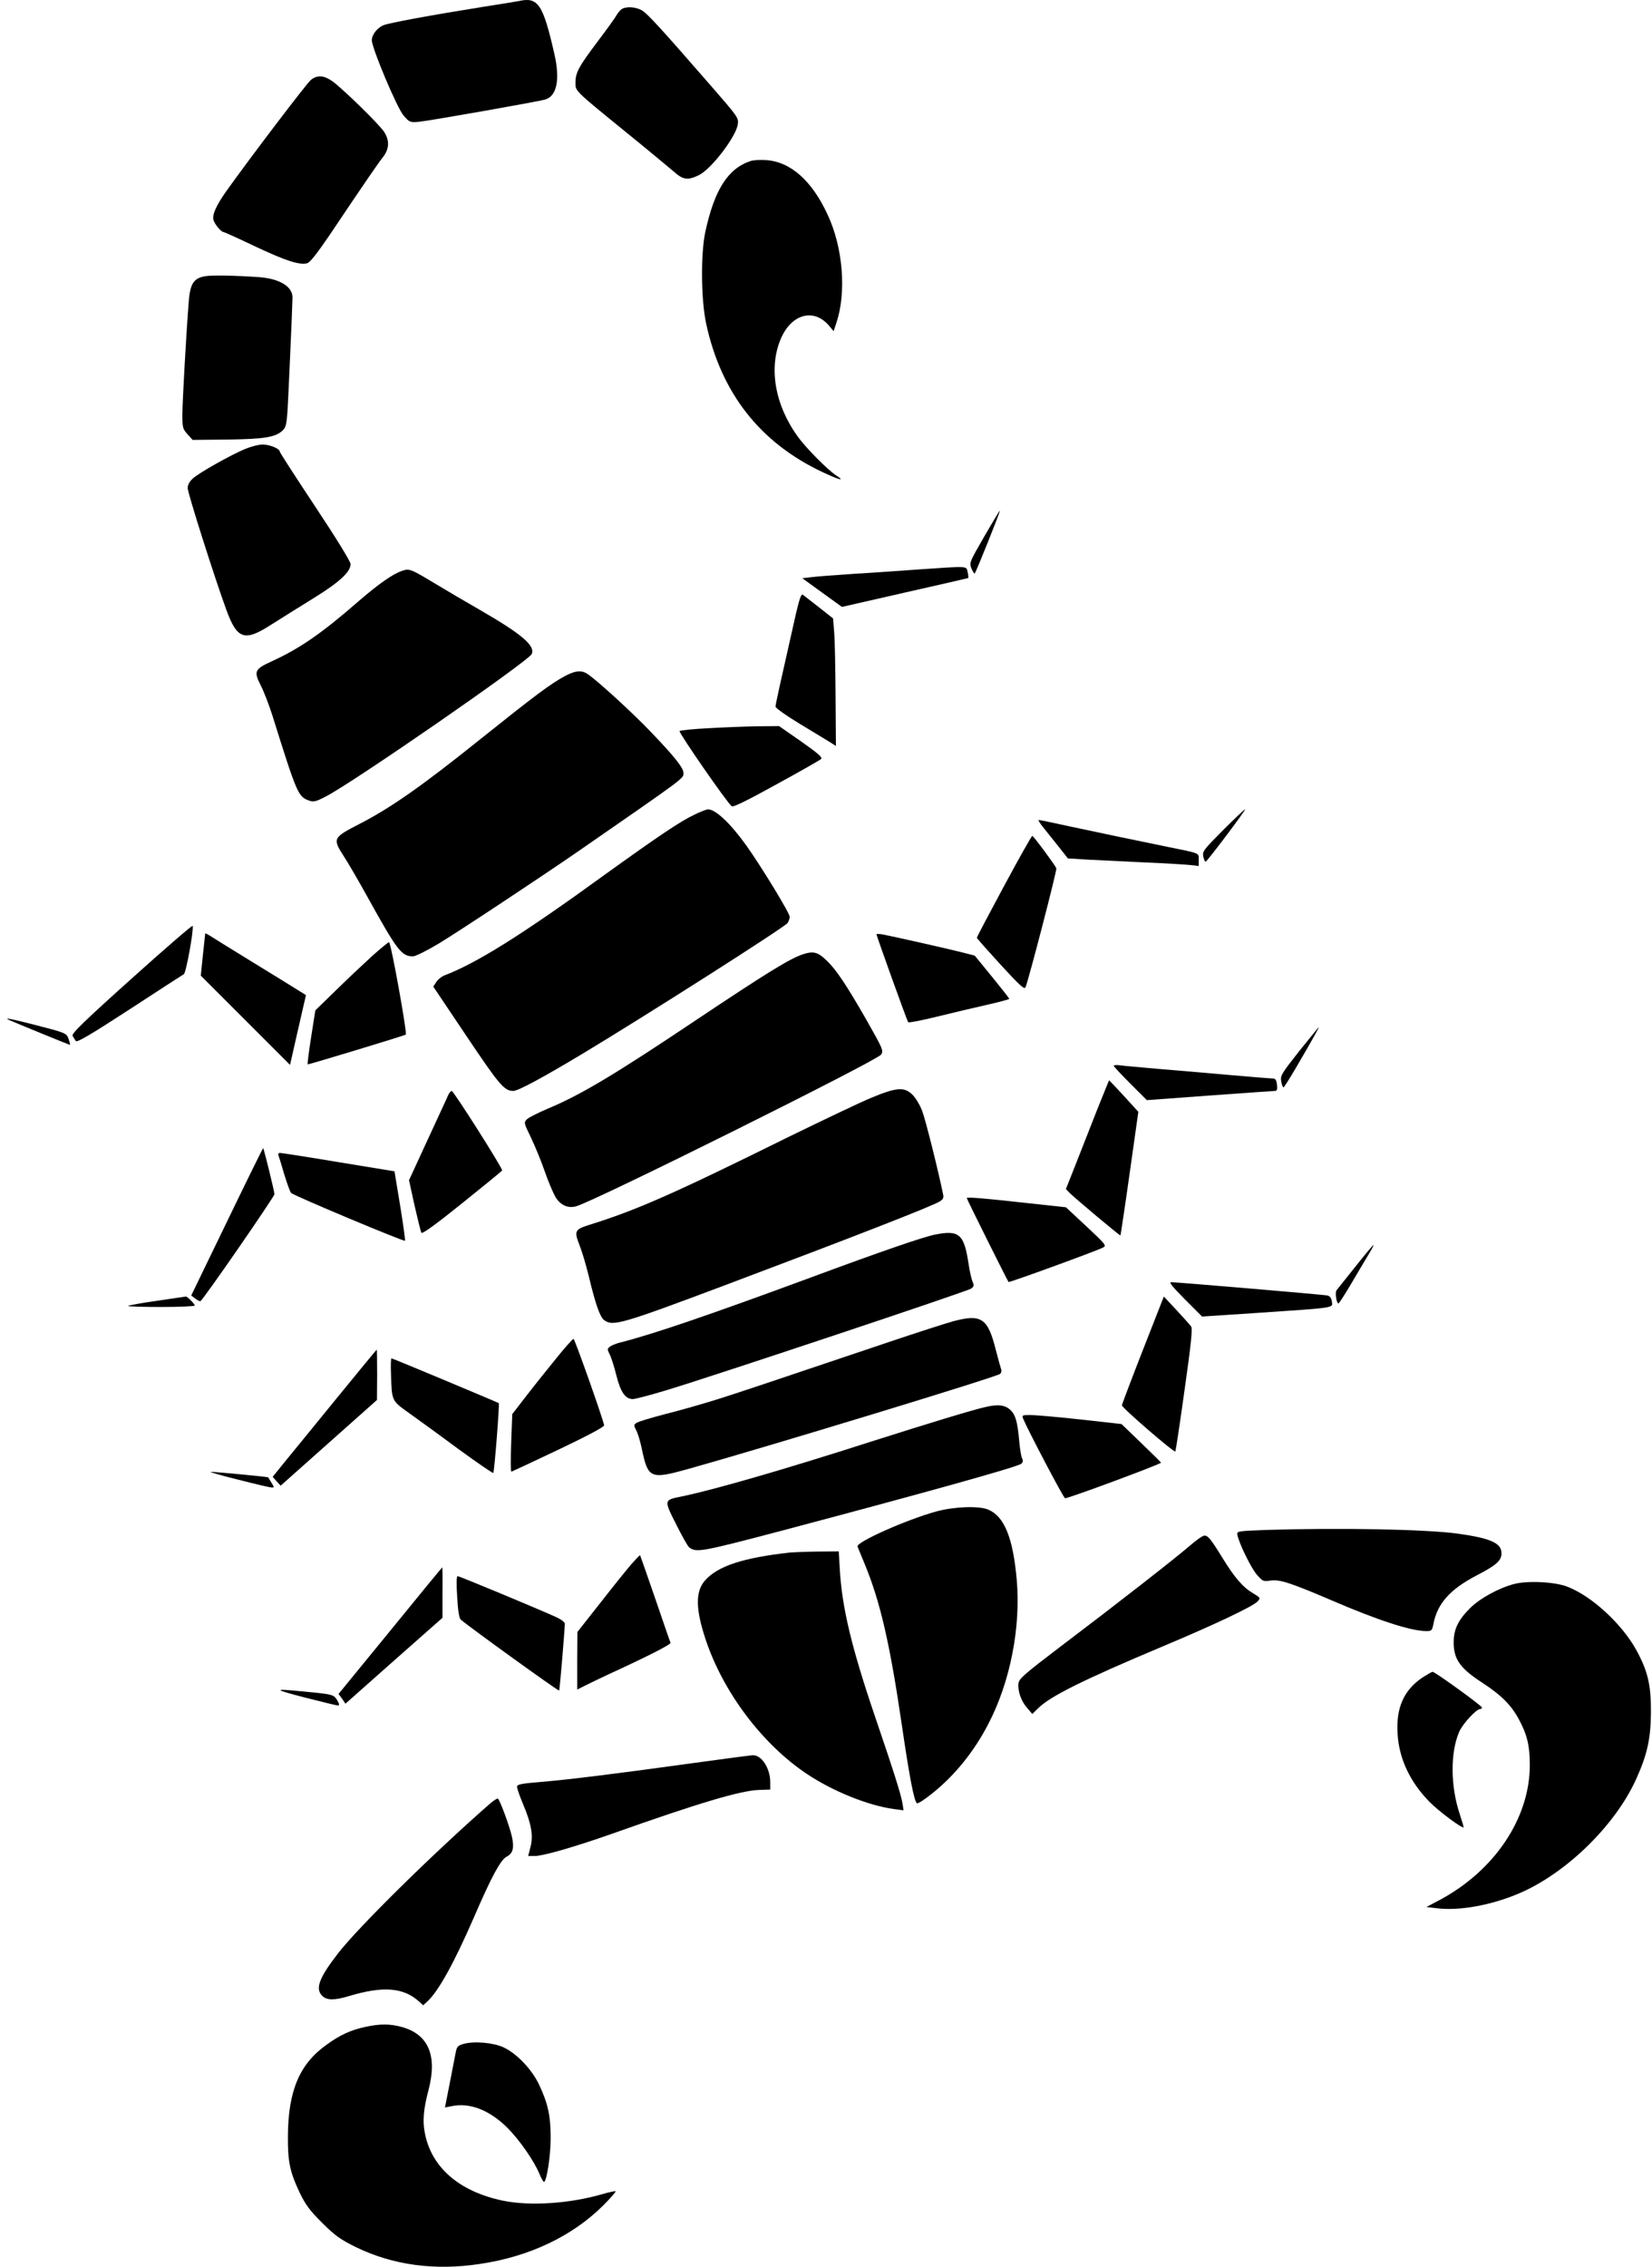 <?xml version="1.0" standalone="no"?>
<!DOCTYPE svg PUBLIC "-//W3C//DTD SVG 20010904//EN"
 "http://www.w3.org/TR/2001/REC-SVG-20010904/DTD/svg10.dtd">
<svg version="1.0" xmlns="http://www.w3.org/2000/svg"
 width="933pt" height="1280pt" viewBox="0 0 933 1280"
 preserveAspectRatio="xMidYMid meet">
<g transform="translate(0,1280) scale(0.1,-0.1)"
fill="#000000" stroke="none">
<path d="M2930 12794 c-8 -2 -103 -17 -210 -34 -282 -45 -521 -89 -553 -102
-36 -14 -67 -54 -67 -85 0 -45 142 -382 179 -425 33 -38 36 -40 85 -36 50 4
669 113 715 126 66 19 85 113 52 257 -64 281 -92 324 -201 299z"/>
<path d="M3509 12747 c-9 -7 -21 -22 -27 -33 -6 -12 -55 -80 -108 -150 -106
-141 -124 -174 -124 -232 0 -47 -5 -42 285 -278 121 -98 241 -198 268 -221 55
-49 80 -53 144 -22 70 34 211 218 220 288 5 35 -1 43 -147 211 -283 325 -362
412 -394 431 -35 21 -93 24 -117 6z"/>
<path d="M1756 12349 c-23 -18 -351 -450 -479 -630 -57 -81 -80 -133 -71 -162
7 -24 43 -67 56 -67 4 0 84 -36 176 -80 174 -82 251 -107 295 -97 18 5 52 48
128 159 208 310 273 404 302 441 35 45 38 92 8 140 -24 40 -231 242 -292 287
-49 35 -86 38 -123 9z"/>
<path d="M4240 11891 c-129 -42 -205 -162 -257 -402 -26 -125 -24 -379 5 -516
85 -393 305 -674 660 -840 94 -44 128 -52 75 -18 -49 32 -174 158 -219 222
-129 179 -164 390 -93 553 61 139 187 171 272 70 l25 -30 16 48 c57 172 37
423 -49 608 -89 194 -211 302 -350 310 -33 2 -71 0 -85 -5z"/>
<path d="M1156 11240 c-63 -12 -82 -43 -90 -142 -14 -178 -36 -567 -36 -640 0
-72 2 -80 29 -110 l29 -32 198 2 c209 3 270 13 311 52 17 16 22 36 27 112 5
84 26 557 28 636 2 63 -71 108 -188 117 -142 10 -270 12 -308 5z"/>
<path d="M1387 10266 c-82 -34 -264 -136 -298 -168 -19 -17 -29 -36 -29 -54 0
-28 151 -503 217 -684 62 -171 103 -185 255 -87 54 34 162 102 240 150 147 91
208 148 208 192 0 14 -83 149 -200 325 -110 166 -200 305 -200 310 0 17 -58
40 -97 40 -21 0 -64 -11 -96 -24z"/>
<path d="M5559 9771 c-84 -146 -86 -150 -72 -182 7 -17 16 -30 18 -27 8 8 145
351 142 354 -2 2 -41 -64 -88 -145z"/>
<path d="M5195 9585 c-99 -7 -265 -19 -370 -25 -104 -7 -213 -15 -242 -19
l-52 -6 112 -81 112 -81 355 81 c195 44 357 81 358 82 2 1 1 16 -3 33 -8 36 8
35 -270 16z"/>
<path d="M2269 9576 c-52 -18 -132 -74 -244 -171 -210 -183 -334 -268 -492
-340 -96 -44 -101 -56 -59 -138 18 -36 47 -112 65 -169 138 -441 145 -456 205
-478 26 -10 39 -7 95 22 147 74 1145 764 1164 805 21 47 -57 113 -291 248 -75
43 -189 110 -252 148 -143 86 -148 88 -191 73z"/>
<path d="M4496 9338 c-88 -389 -116 -514 -116 -528 1 -9 58 -49 138 -98 75
-45 152 -92 170 -103 l33 -21 -2 283 c-1 156 -4 319 -8 361 l-6 76 -80 63
c-44 34 -85 66 -91 71 -9 6 -19 -24 -38 -104z"/>
<path d="M3195 8985 c-87 -47 -166 -106 -490 -365 -318 -255 -497 -381 -672
-471 -155 -80 -156 -83 -90 -186 24 -37 81 -135 127 -218 174 -314 197 -345
263 -345 13 0 78 32 143 71 105 63 595 387 804 532 598 414 580 401 580 432 0
29 -49 91 -184 232 -101 106 -301 289 -356 326 -34 24 -69 21 -125 -8z"/>
<path d="M4000 8688 c-85 -4 -158 -12 -162 -16 -7 -7 271 -409 295 -425 8 -6
95 37 252 124 132 72 246 137 252 143 10 9 -17 32 -112 99 l-125 87 -123 -1
c-67 -1 -192 -6 -277 -11z"/>
<path d="M3922 8200 c-79 -37 -205 -122 -505 -338 -471 -342 -726 -501 -910
-571 -14 -6 -34 -22 -43 -36 l-17 -26 188 -280 c186 -277 213 -309 264 -309
27 0 163 73 396 213 362 218 1131 708 1153 735 6 9 12 25 12 35 0 21 -156 277
-245 403 -90 125 -173 204 -217 204 -7 0 -41 -13 -76 -30z"/>
<path d="M6907 8112 c-111 -112 -117 -119 -111 -150 4 -17 10 -30 14 -27 14 9
229 295 222 295 -4 0 -60 -53 -125 -118z"/>
<path d="M5892 8128 c19 -24 58 -73 87 -109 l52 -66 112 -7 c62 -3 209 -10
327 -16 118 -5 234 -12 258 -15 l42 -5 0 35 c0 40 12 35 -180 74 -191 39 -349
72 -550 115 -91 20 -169 36 -174 36 -4 0 7 -19 26 -42z"/>
<path d="M5670 7796 c-84 -156 -153 -287 -153 -291 0 -4 61 -72 134 -152 112
-122 135 -142 141 -127 18 43 178 660 174 671 -8 19 -129 183 -136 183 -4 0
-76 -128 -160 -284z"/>
<path d="M743 7274 c-273 -245 -340 -311 -333 -323 5 -9 13 -22 18 -29 7 -10
81 34 303 178 162 106 300 195 307 199 13 7 57 251 50 273 -2 5 -157 -129
-345 -298z"/>
<path d="M1159 7529 c0 -2 -6 -57 -13 -121 l-12 -117 252 -252 252 -252 27
119 c15 66 35 154 45 197 l18 78 -37 23 c-20 13 -137 85 -261 161 -124 76
-235 145 -247 153 -13 8 -23 13 -24 11z"/>
<path d="M4950 7525 c0 -9 173 -490 179 -497 3 -4 76 10 161 31 85 21 212 51
283 67 70 16 127 31 127 34 0 3 -44 59 -97 124 l-98 120 -70 18 c-78 20 -402
93 -452 102 -18 3 -33 3 -33 1z"/>
<path d="M2102 7402 c-48 -44 -140 -130 -204 -193 l-117 -114 -24 -152 c-13
-84 -22 -153 -19 -153 12 0 548 163 554 168 8 9 -84 522 -95 522 -4 0 -47 -35
-95 -78z"/>
<path d="M4533 7411 c-74 -25 -205 -106 -593 -365 -464 -311 -659 -428 -846
-506 -54 -23 -108 -50 -118 -60 -18 -18 -18 -20 22 -102 22 -46 57 -130 77
-188 20 -58 48 -124 61 -147 28 -48 72 -68 119 -54 111 32 1698 822 1721 856
15 22 11 31 -86 202 -110 192 -169 280 -222 330 -50 48 -75 54 -135 34z"/>
<path d="M55 7039 c36 -16 336 -139 340 -139 2 0 -1 14 -7 31 -12 36 -13 36
-195 83 -142 36 -175 42 -138 25z"/>
<path d="M7337 6864 c-100 -127 -107 -138 -101 -170 3 -19 9 -34 13 -34 3 0
35 51 71 112 102 175 131 228 128 228 -2 -1 -51 -62 -111 -136z"/>
<path d="M6290 6782 c0 -4 42 -49 94 -101 l93 -93 354 26 c195 14 361 26 369
26 12 0 15 8 12 35 -3 26 -9 35 -22 35 -10 0 -121 9 -247 20 -125 11 -309 27
-408 35 -99 9 -195 17 -212 20 -18 2 -33 1 -33 -3z"/>
<path d="M6194 6528 c-37 -95 -92 -234 -121 -308 l-53 -134 22 -23 c35 -34
283 -242 286 -239 1 2 25 159 52 351 l49 347 -81 89 c-45 49 -83 89 -84 89 -1
0 -32 -78 -70 -172z"/>
<path d="M4920 6601 c-63 -26 -272 -126 -465 -220 -657 -325 -860 -414 -1129
-498 -80 -25 -84 -35 -53 -114 14 -35 37 -113 52 -174 38 -160 64 -233 88
-250 50 -35 96 -22 687 200 699 263 1168 445 1209 472 18 11 22 21 17 41 -29
141 -99 419 -117 467 -12 33 -37 75 -55 93 -46 46 -90 43 -234 -17z"/>
<path d="M2532 6618 c-5 -13 -58 -126 -116 -252 l-106 -230 31 -142 c18 -79
35 -148 39 -155 5 -8 81 47 229 166 122 98 224 181 227 186 5 9 -274 449 -285
449 -4 0 -13 -10 -19 -22z"/>
<path d="M1282 5902 l-202 -417 22 -17 c13 -10 26 -17 30 -15 13 4 418 590
418 604 0 14 -59 256 -64 260 -1 1 -93 -185 -204 -415z"/>
<path d="M1572 6278 c3 -7 18 -56 33 -108 16 -52 33 -100 39 -106 14 -15 637
-276 643 -270 3 2 -10 92 -27 198 l-32 194 -317 52 c-174 29 -322 52 -330 52
-7 0 -11 -6 -9 -12z"/>
<path d="M5460 6035 c0 -6 230 -467 236 -474 4 -4 491 173 532 194 23 11 20
15 -92 120 l-116 108 -203 22 c-260 29 -357 37 -357 30z"/>
<path d="M5282 5829 c-67 -13 -308 -96 -707 -244 -569 -210 -888 -319 -1070
-365 -22 -5 -49 -16 -59 -23 -17 -13 -17 -16 -3 -44 9 -17 26 -70 38 -119 24
-96 51 -134 93 -134 14 0 101 23 193 51 271 82 1698 558 1718 573 16 12 17 18
8 38 -6 14 -17 60 -23 103 -25 166 -53 191 -188 164z"/>
<path d="M7655 5648 c-54 -68 -102 -128 -107 -134 -9 -12 0 -74 11 -74 4 0 39
55 79 123 40 67 83 141 98 165 14 23 23 42 21 42 -3 0 -49 -55 -102 -122z"/>
<path d="M6692 5463 l97 -97 333 22 c428 29 405 26 400 63 -3 20 -11 31 -26
34 -24 5 -850 75 -881 75 -15 0 6 -25 77 -97z"/>
<path d="M887 5455 c-87 -12 -161 -26 -164 -29 -4 -3 80 -6 185 -6 106 0 192
4 192 8 0 9 -43 53 -51 51 -2 0 -75 -11 -162 -24z"/>
<path d="M6455 5178 c-65 -166 -118 -307 -119 -313 -1 -13 294 -268 302 -261
2 3 26 159 52 347 38 269 46 347 37 359 -7 10 -44 51 -83 93 l-71 76 -118
-301z"/>
<path d="M5382 5339 c-40 -11 -205 -64 -365 -118 -707 -238 -811 -273 -958
-320 -86 -27 -222 -66 -303 -86 -80 -21 -154 -43 -162 -50 -15 -10 -15 -14 0
-43 9 -17 23 -64 31 -104 35 -166 48 -172 257 -114 440 123 1744 520 1766 538
7 6 10 18 6 27 -3 9 -17 58 -30 109 -45 180 -82 204 -242 161z"/>
<path d="M3148 5138 c-46 -57 -123 -152 -170 -213 l-85 -110 -6 -162 c-3 -90
-3 -163 1 -163 4 1 124 57 267 125 164 78 259 129 257 137 -10 47 -166 488
-173 488 -4 0 -46 -46 -91 -102z"/>
<path d="M1905 4909 c-121 -149 -253 -310 -293 -359 l-72 -89 22 -25 23 -25
272 242 272 242 1 143 c0 78 -1 142 -2 141 -2 0 -102 -122 -223 -270z"/>
<path d="M2208 5048 c5 -162 2 -155 105 -229 51 -36 177 -128 280 -204 103
-75 190 -135 193 -132 6 6 36 389 31 394 -5 4 -599 253 -606 253 -3 0 -5 -37
-3 -82z"/>
<path d="M5565 4855 c-75 -17 -312 -89 -645 -195 -494 -159 -899 -275 -1071
-310 -100 -20 -100 -19 -31 -156 33 -66 66 -125 74 -131 40 -31 64 -27 516 92
778 206 1344 363 1360 380 10 9 11 18 4 31 -5 11 -12 55 -16 99 -9 105 -21
147 -49 173 -31 29 -70 34 -142 17z"/>
<path d="M5779 4788 c25 -61 227 -446 236 -448 14 -3 545 194 542 201 -1 3
-52 53 -113 112 l-110 106 -233 26 c-129 14 -255 25 -282 25 -46 0 -48 -1 -40
-22z"/>
<path d="M1345 4445 c94 -24 178 -44 188 -44 17 -1 17 0 0 27 -9 15 -18 28
-18 30 -2 3 -305 32 -325 31 -8 -1 62 -21 155 -44z"/>
<path d="M5290 4266 c-166 -45 -457 -174 -447 -199 3 -7 21 -50 40 -97 88
-213 142 -445 211 -915 43 -294 68 -421 84 -437 5 -5 44 21 89 57 126 101 236
237 316 393 123 237 183 545 159 814 -21 235 -70 356 -161 394 -52 22 -191 17
-291 -10z"/>
<path d="M7150 4161 c-158 -6 -165 -7 -162 -26 8 -46 76 -186 109 -225 34 -39
37 -41 77 -35 52 8 111 -11 343 -110 264 -114 452 -175 538 -175 30 0 33 3 40
38 22 117 94 198 246 277 110 57 139 83 139 124 0 58 -61 85 -245 111 -182 25
-669 34 -1085 21z"/>
<path d="M6715 4068 c-85 -73 -409 -326 -725 -565 -204 -155 -235 -182 -238
-208 -5 -43 15 -101 49 -139 l29 -34 33 32 c68 68 253 160 707 351 291 122
508 225 533 253 17 19 16 20 -27 46 -56 33 -103 87 -173 201 -66 107 -81 125
-102 124 -9 0 -47 -27 -86 -61z"/>
<path d="M4465 4034 c-270 -30 -412 -77 -484 -159 -54 -62 -53 -160 4 -332 99
-298 320 -591 571 -759 148 -99 347 -179 493 -199 l54 -7 -6 39 c-9 52 -46
170 -156 493 -131 385 -186 614 -198 828 l-6 102 -121 -1 c-67 -1 -134 -4
-151 -5z"/>
<path d="M3566 3968 c-25 -29 -104 -127 -175 -218 l-130 -165 -1 -163 0 -162
48 24 c26 13 83 40 127 61 231 106 355 170 352 179 -3 6 -42 119 -87 251 -45
132 -84 241 -85 243 -2 2 -23 -21 -49 -50z"/>
<path d="M2204 3592 l-292 -357 20 -27 19 -28 274 243 274 242 0 143 c1 78 0
142 -1 142 -2 -1 -134 -161 -294 -358z"/>
<path d="M2582 3784 c4 -76 11 -121 20 -129 32 -30 551 -405 556 -401 3 4 30
322 32 377 0 9 -19 24 -47 37 -103 47 -548 232 -558 232 -7 0 -8 -38 -3 -116z"/>
<path d="M8552 3856 c-86 -22 -194 -81 -250 -137 -67 -67 -92 -119 -92 -193 0
-96 36 -147 168 -232 102 -67 158 -123 201 -204 46 -85 61 -149 61 -256 0
-301 -200 -599 -514 -765 l-70 -37 59 -7 c126 -16 309 17 467 85 265 114 540
383 658 643 63 139 83 229 84 377 1 154 -17 232 -81 350 -81 149 -253 308
-392 361 -70 27 -222 35 -299 15z"/>
<path d="M8034 3328 c-106 -71 -150 -172 -141 -317 8 -141 70 -273 181 -386
51 -52 184 -151 192 -143 1 2 -9 35 -22 75 -52 156 -54 346 -3 464 20 46 97
129 119 129 5 0 10 4 10 8 0 10 -266 202 -279 202 -5 0 -30 -15 -57 -32z"/>
<path d="M1725 3214 c94 -24 176 -44 183 -44 10 0 9 8 -4 30 -20 32 -21 33
-203 50 -161 16 -158 11 24 -36z"/>
<path d="M3910 2844 c-433 -60 -701 -93 -857 -106 -111 -9 -133 -14 -133 -27
0 -9 15 -53 34 -98 47 -111 59 -178 42 -242 l-13 -51 38 0 c46 0 224 51 434
125 493 175 729 245 833 248 l62 2 0 42 c0 79 -49 154 -99 152 -14 -1 -168
-21 -341 -45z"/>
<path d="M2770 2618 c-320 -280 -745 -698 -861 -848 -107 -138 -130 -199 -89
-240 25 -25 69 -26 151 -1 192 58 309 49 397 -32 l22 -20 25 23 c62 58 150
217 260 470 101 234 152 328 186 346 36 18 44 49 30 114 -12 55 -68 207 -79
214 -4 2 -23 -10 -42 -26z"/>
<path d="M2063 1355 c-82 -18 -142 -45 -219 -101 -152 -108 -216 -259 -218
-514 -1 -147 11 -203 66 -320 34 -70 56 -100 128 -172 75 -74 102 -93 191
-137 208 -101 443 -133 696 -95 282 41 525 157 700 331 41 41 72 77 70 80 -3
2 -36 -5 -74 -16 -185 -54 -410 -69 -564 -37 -247 52 -404 189 -440 384 -13
66 -7 134 21 240 51 194 0 314 -149 356 -68 19 -124 19 -208 1z"/>
<path d="M2618 1259 c-32 -9 -38 -16 -44 -47 -4 -21 -19 -99 -34 -175 l-27
-137 36 7 c105 22 215 -21 318 -123 68 -69 149 -185 179 -258 11 -25 22 -46
26 -46 15 0 38 146 38 247 0 125 -15 195 -65 301 -41 87 -126 176 -200 211
-57 27 -167 37 -227 20z"/>
</g>
</svg>
